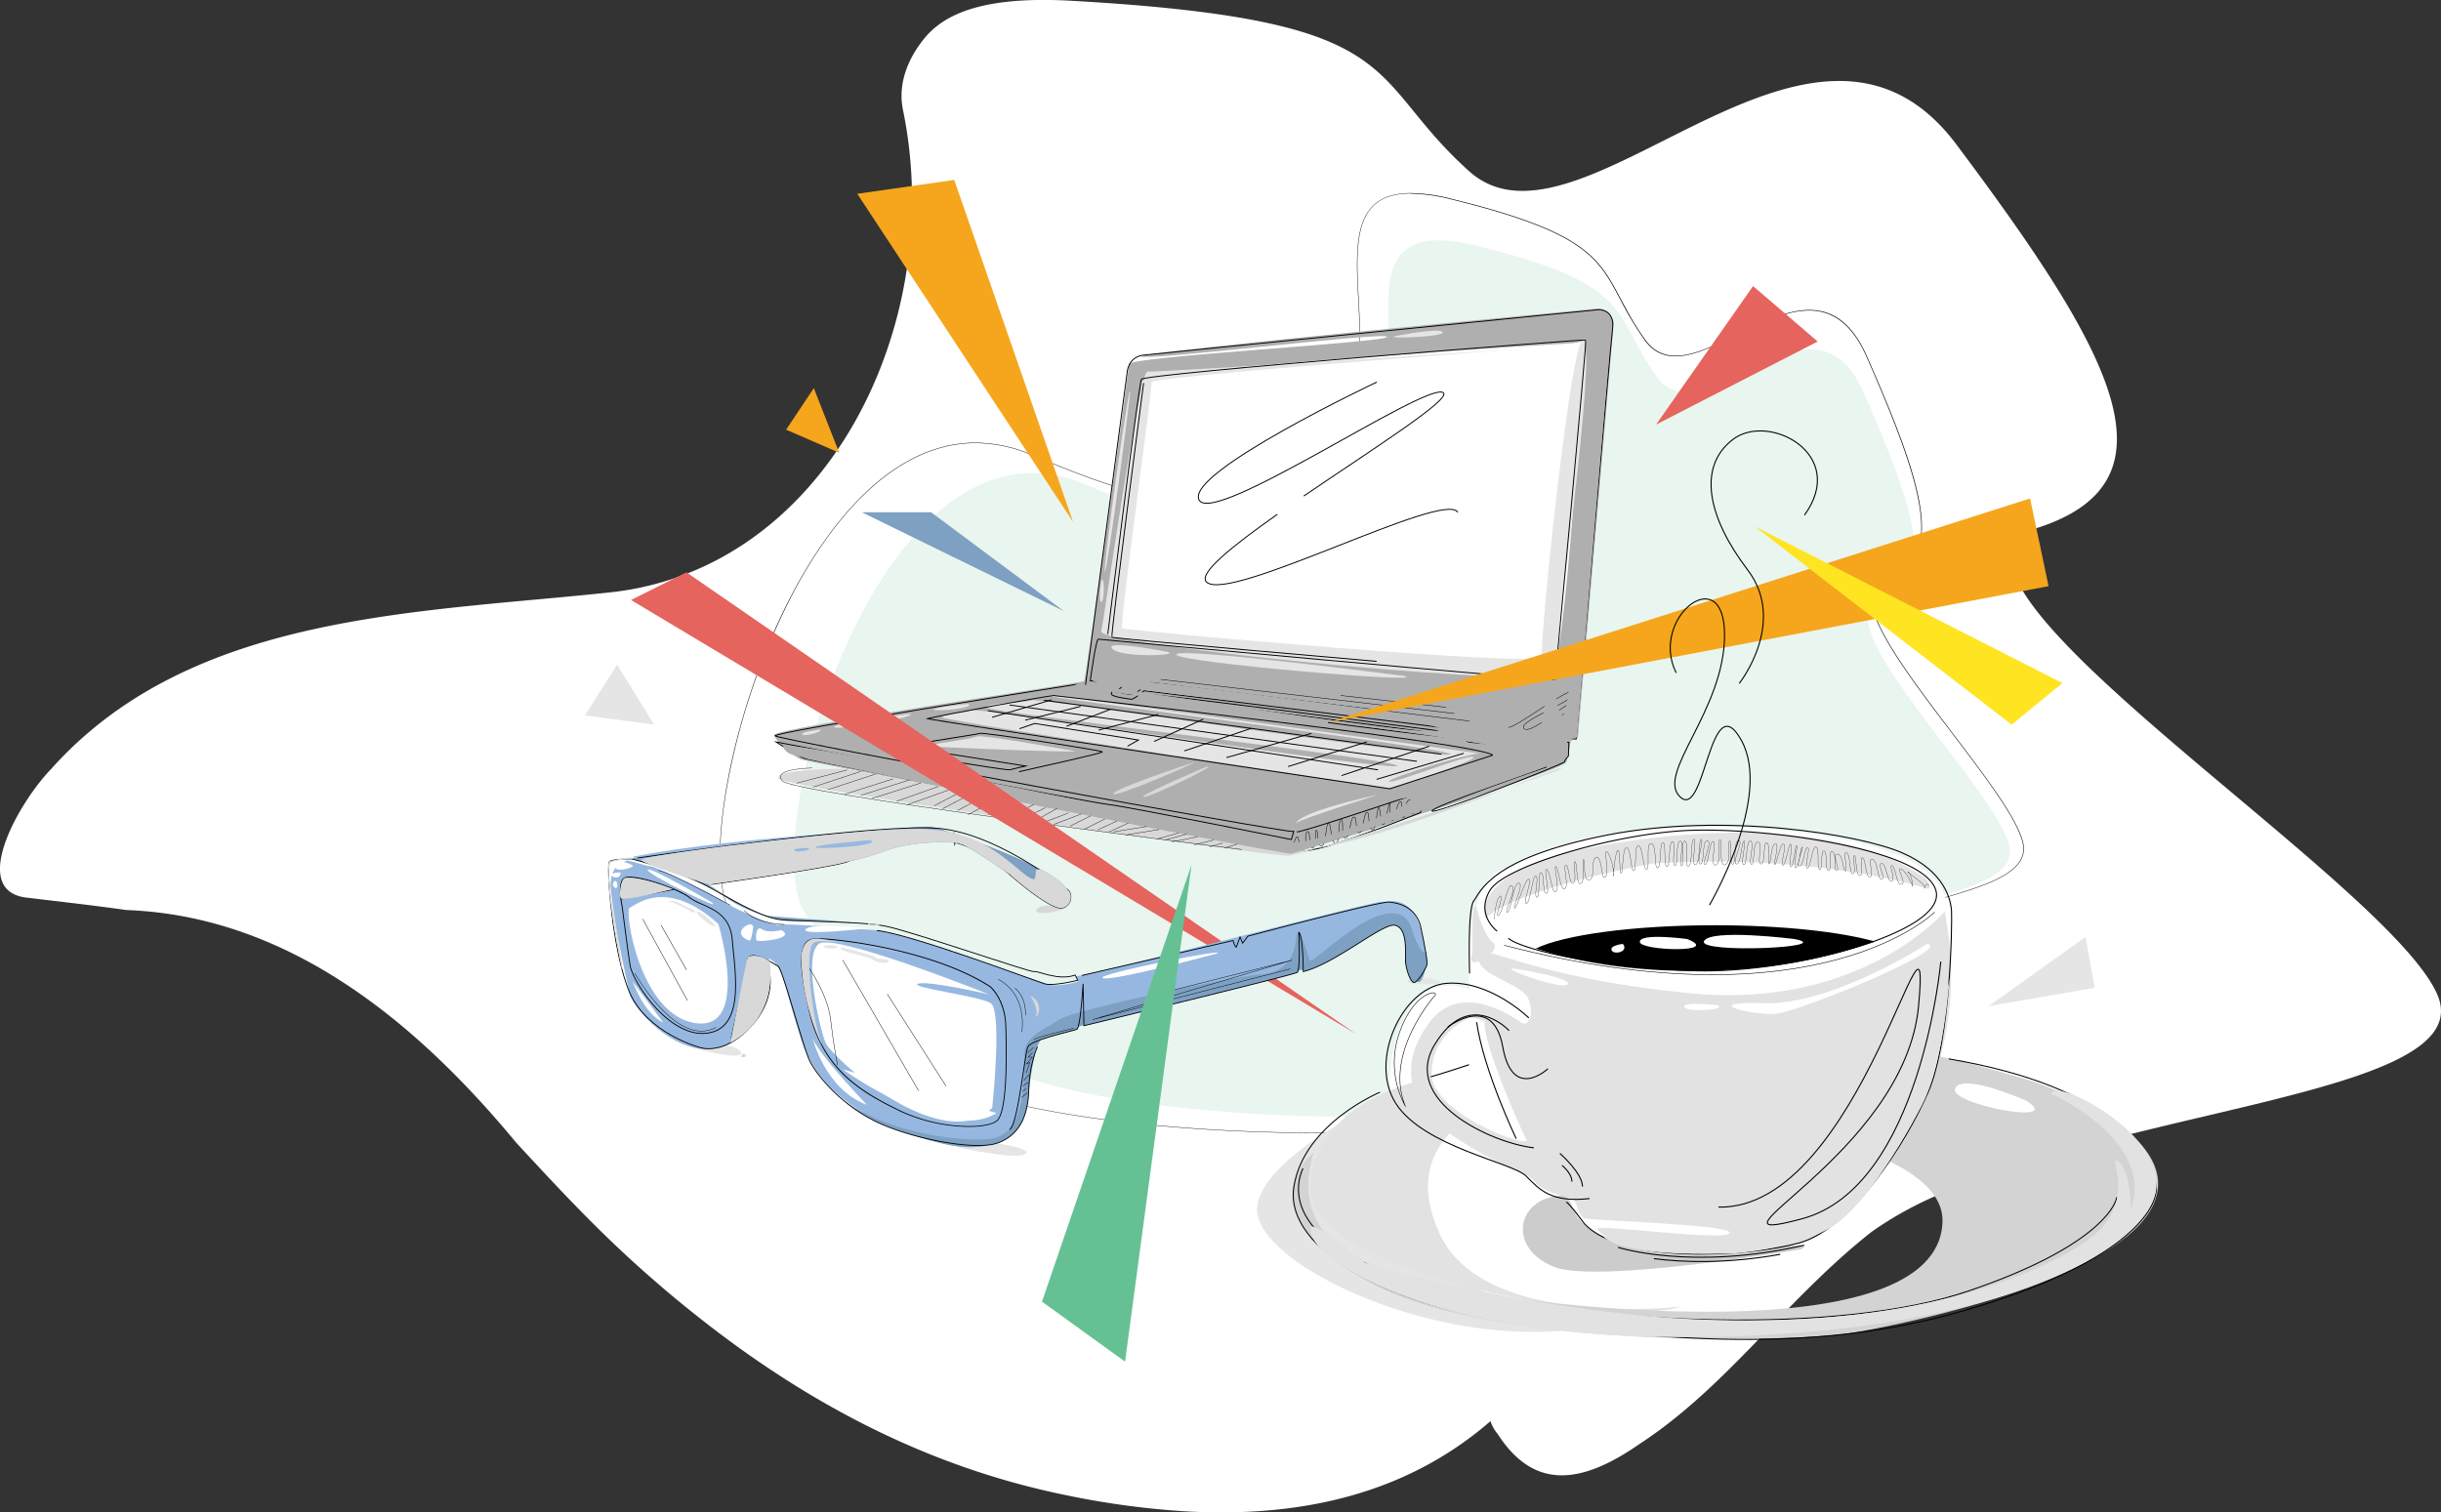 <svg xmlns="http://www.w3.org/2000/svg" viewBox="0 0 1088.64 674.68"><rect x="0" y="0" width="1088.64" height="674.68" fill="#333333" stroke="none"/><defs><style>.cls-1{isolation:isolate;}.cls-2{fill:#fff;}.cls-3,.cls-4{fill:#c1e3d1;}.cls-3{opacity:0.3;}.cls-4{opacity:0.34;}.cls-11,.cls-5{fill:#afafaf;}.cls-6{fill:#e5e5e5;}.cls-12,.cls-18,.cls-19,.cls-20,.cls-25,.cls-26,.cls-27,.cls-28,.cls-30,.cls-7,.cls-8{fill:none;}.cls-12,.cls-18,.cls-19,.cls-25,.cls-26,.cls-27,.cls-28,.cls-30,.cls-7,.cls-8{stroke:#000;}.cls-12,.cls-18,.cls-20,.cls-25,.cls-26,.cls-27,.cls-28,.cls-30,.cls-7,.cls-8{stroke-miterlimit:10;}.cls-7{stroke-width:0.42px;}.cls-8{stroke-width:0.21px;}.cls-10,.cls-9{fill:#d8d8d8;}.cls-11,.cls-29,.cls-9{mix-blend-mode:multiply;}.cls-12{stroke-width:0.17px;}.cls-13{fill:#f5a61c;}.cls-14{fill:#7da0c3;}.cls-15{fill:#e5645e;}.cls-16{fill:#ffe422;}.cls-17{fill:#96b8e0;}.cls-18,.cls-20{stroke-width:0.39px;}.cls-19{stroke-linecap:round;stroke-linejoin:round;stroke-width:0.19px;}.cls-20{stroke:#d8d8d8;}.cls-21{fill:#65c194;}.cls-22,.cls-29{fill:#e2e2e2;}.cls-23{fill:#d3d3d3;}.cls-24{fill:#ccc;}.cls-25{stroke-width:0.47px;}.cls-26{stroke-width:0.45px;}.cls-27{stroke-width:0.24px;}.cls-28{stroke-width:0.12px;}.cls-30{stroke-width:0.47px;}</style></defs><title>contact</title><g class="cls-1"><g id="Layer_1" data-name="Layer 1"><path class="cls-2" d="M1085.79,3879.4c-4.4-5.09-5.56-13.24-.9-17.89,3.49-3.5,10.48,0,7,3.49-40.17,40.76-92.28,52.11-146.14,48.91a374.75,374.75,0,0,1-54.06-7.51C836.89,3895,788.55,3871,744.72,3839a539.79,539.79,0,0,1-42.65-34.75c-9.68-8.69-18.84-17.68-27.72-26.83s-17.53-18.49-26.19-27.86C604,3696.15,546.9,3648.4,474.25,3645.71c-14.49-2.06-29.25-3.71-43.8-5.46-26.79-2.33-4.67-41.92,10.06-57.27,62.14-69.66,162.28-69.66,249.62-79,96.65-10.48,150.22-119.94,130.42-215.43-2.33-11.65,2.33-23.29,10.46-32.73,10.12-11.57,29.47-17.74,64.8-15.74,152.61,8.64,129.39,33,177.24,76,49.51,44.47,152.69-98.29,217.42-11.81,68.1,91,101.91,149.84,35.9,171-64.41,20.68,156.48,156.83,178.53,208.2,11.25,26.21-37.82,38.67-98.18,52.93-30.18,7.14-63.18,14.72-92.87,24.71-21.68,7.2-41.48,14.18-61.28,28.16-38.42,30.27-64,68.7-103.17,94.42C1123.64,3901.67,1102.23,3905,1085.79,3879.4Z" transform="translate(-417.88 -3239.73)"/><path class="cls-3" d="M1141.75,3718c-7.35-16.81,23-13.37-19,12.11s-286.19,20.17-305.87-25.39-53.09-27.7-72.71-56.56c-24.13-35.48,35.78-247,133.88-205.45,81.86,34.67,92.75,23.06,131.58-9.23s-21.49-123.77,55.36-105,64.74,32.31,86.48,62.8,74.29-48.75,99.06,7.7,36,91.05,7.85,100.07,55.71,89.72,61.73,116.77-79.8,23.66-110.64,58.84S1153.5,3744.84,1141.75,3718Z" transform="translate(-417.88 -3239.73)"/><path class="cls-2" d="M1006.47,3745.2c-82.85,0-177.51-12.69-189.54-40.55-11.23-26-26.86-31.35-42-36.53-11.48-3.93-22.33-7.65-30.75-20-6.26-9.19-7-31.12-2.07-58.65a304.93,304.93,0,0,1,29.21-85c22.88-43.22,51.81-67,81.48-67a64.37,64.37,0,0,1,25.16,5.37c34.92,14.79,56.89,21.1,73.47,21.1,21.78,0,34.45-10.56,55.43-28l2.77-2.3c16.43-13.67,15.12-38.23,14-59.89-.91-17.09-1.76-33.22,6.12-41.54,3.87-4.07,9.54-6.05,17.36-6.05a77,77,0,0,1,17.83,2.51c59.61,14.58,65.6,25.87,75.53,44.58a153.07,153.07,0,0,0,10.9,18.19c3.49,4.89,8,7.27,13.73,7.27,8.11,0,17.57-4.68,27.59-9.63,10.73-5.31,21.82-10.8,32-10.8,11.17,0,19.59,6.82,25.75,20.85,19.32,44,29.14,72.6,22.09,88.23-2.54,5.64-7.18,9.47-14.19,11.72a7.64,7.64,0,0,0-5.4,5c-3.59,11.39,16.32,37.6,35.58,63,15,19.72,29.13,38.35,31.49,48.93,3.06,13.73-17.25,19.45-43,26.7-24.63,6.94-52.55,14.82-67.67,32.07-3.79,4.33-7.51,8.66-11.1,12.86-18.37,21.43-34.23,39.94-45.45,39.94-4.62,0-8.22-3.1-11-9.46-.23-.53-.43-1.06-.6-1.56l0-.14-.1.1c-3.94,4-10.14,8.64-18.42,13.67C1107.22,3739.37,1062.7,3745.19,1006.47,3745.2Z" transform="translate(-417.88 -3239.73)"/><path d="M1047.11,3326.12a77.3,77.3,0,0,1,17.81,2.51c59.57,14.57,65.56,25.85,75.48,44.54a151.77,151.77,0,0,0,10.9,18.2c3.51,4.92,8,7.31,13.8,7.31,8.13,0,17.61-4.69,27.63-9.65,10.72-5.3,21.8-10.78,32-10.78,11.12,0,19.52,6.8,25.66,20.79,19.32,44,29.13,72.57,22.09,88.17-2.52,5.61-7.15,9.43-14.14,11.67a7.72,7.72,0,0,0-5.45,5c-3.61,11.43,16.32,37.66,35.59,63,15,19.72,29.12,38.34,31.48,48.9,1.39,6.24-2,11.24-10.8,15.72-8,4.07-19.69,7.38-32.09,10.88-24.65,7-52.58,14.82-67.72,32.09-3.79,4.33-7.5,8.67-11.1,12.86-18.35,21.42-34.2,39.91-45.38,39.91-4.58,0-8.15-3.08-10.92-9.41a13.87,13.87,0,0,1-.56-1.45c4.78-4.93,4.53-7.29,4.2-8.07a1.5,1.5,0,0,0-1.46-.92,3.43,3.43,0,0,0-2.6,1.56c-.75,1-1.8,3.34-.53,7.34-3.94,4-10.11,8.58-18.33,13.57-15.44,9.36-60,15.18-116.16,15.18-43.46,0-87.6-3.6-121.1-9.88-39.25-7.35-62.89-17.94-68.36-30.61-11.24-26-26.89-31.4-42-36.58-11.46-3.93-22.29-7.64-30.7-20-6.24-9.17-7-31.08-2-58.59a304.72,304.72,0,0,1,29.2-85c10.65-20.14,22.59-36.12,35.47-47.5,14.63-12.93,30.09-19.48,45.93-19.48a64.44,64.44,0,0,1,25.13,5.37c34.92,14.79,56.9,21.1,73.49,21.1,21.82,0,34.5-10.56,55.5-28.06l2.76-2.3c16.47-13.69,15.16-38.27,14-60-.91-17.06-1.77-33.18,6.1-41.47,3.84-4.06,9.5-6,17.29-6m0-.17c-48.77,0-2.24,78.17-37.51,107.5-22.35,18.59-35.44,30.32-58.15,30.32-16.73,0-38.69-6.38-73.43-21.09a64.16,64.16,0,0,0-25.19-5.38c-82.88,0-130.68,178.5-108.69,210.83,19.62,28.86,53,11,72.71,56.56,12,27.78,107.42,40.59,189.62,40.59,52.63,0,99.85-5.25,116.25-15.2,9.27-5.63,15-10.18,18.43-13.68-1.89-5.82,1-8.77,2.94-8.77s2.79,2.89-2.94,8.77a15.58,15.58,0,0,0,.6,1.57c2.91,6.66,6.64,9.52,11.08,9.52,13.46,0,33.42-26.37,56.61-52.84,30.84-35.18,116.67-31.78,110.64-58.84s-89.87-107.74-61.73-116.77,16.93-43.61-7.85-100.07c-6.88-15.69-15.9-20.9-25.82-20.89-19.63,0-42.75,20.43-59.58,20.43-5.27,0-9.92-2-13.66-7.24-21.74-30.49-9.62-44-86.48-62.8a76.54,76.54,0,0,0-17.85-2.52Z" transform="translate(-417.88 -3239.73)"/><path class="cls-4" d="M1147.7,3712.44c-6.86-15.67,21.43-12.46-17.75,11.29s-266.83,18.81-285.18-23.67-49.5-25.83-67.8-52.73c-22.49-33.08,33.37-230.3,124.84-191.56,76.32,32.33,86.48,21.5,122.68-8.61s-20-115.4,51.62-97.88,60.35,30.13,80.63,58.55,69.26-45.45,92.36,7.19,33.56,84.88,7.32,93.3S1308.35,3592,1314,3617.2s-74.42,22.05-103.16,54.86S1158.66,3737.49,1147.7,3712.44Z" transform="translate(-417.88 -3239.73)"/><path class="cls-5" d="M1129.68,3377.48s-204,19.08-202.71,21.27,108.86-11.26,109.49-8.76-115.12,8.76-115.12,12.2-19.09,140.46-20,141.4-139.21,21-138.27,24.08,8.76,9.7,12.51,10.95,215.54,41.61,219.29,41.3,120.75-36.29,121.69-40.36,1.88-9.38,1.88-9.38l3.12-1.25,16-185.2S1136.25,3376.85,1129.68,3377.48Z" transform="translate(-417.88 -3239.73)"/><path class="cls-6" d="M1078.84,3576s-192.85-27-192.62-25.81,179.72,23.47,178.55,26.05S879.89,3550.94,878,3552.11s-21.35,1.17-20.18,3.29,184.88,23.22,183.24,26-188.63-26.51-190.51-24.87-13.61,1.41-12.2,3.28,197.31,31.21,198.72,31.44,40.82-12.67,38-13.84-36.13,12.2-37.77,11S1076.73,3574.4,1078.84,3576Z" transform="translate(-417.88 -3239.73)"/><path class="cls-2" d="M1119.67,3392.8s-192.39,11.27-192.39,17.37S908.94,3523,913.2,3523.72c13.14,2.35,184.88,19.24,195.67,18.3,7.61-.66,15.49-150.15,15.49-150.15Z" transform="translate(-417.88 -3239.73)"/><path class="cls-6" d="M1099,3395.15s-168,12.67-167.52,15S917,3519,918.36,3520s188.64,17.83,187.23,12.67,13.61-149.69,18.77-140.77-12.2,128.57-13.14,149.21c-28.62,4.23-203.65-14.07-202.24-19.7s16.89-116.38,20.65-115.91S1099,3395.15,1099,3395.15Z" transform="translate(-417.88 -3239.73)"/><path class="cls-7" d="M898.33,3545s-136,21.33-134.76,23,228.12,43.52,231.29,42.67l-1.05,3.59s-72.24-14.57-81.54-15.63S764,3570.72,764,3570.72s9.51,6.34,12.89,7.39,208.69,40.77,208.69,40.77,8.24,3.59,27.88-2.75,38-13.94,38-13.94l.64-5.91s53.86-19.86,54.49-18.8.85,4.43.85,4.43-52.39,18.17-50.91,19.65,59.14-21.12,59.14-22,1.69-2.53,1.69-2.53l.22-6.13-31.48-1.9s-2.53,3.17-3.8,2.75-9.29-.64-10.14-1.27.42-4,1.06-4.44-145.11-18.16-145.11-18.16-4.65,4-5.71,3.8-9.29-1.06-8.87-2.54l.42-1.47-12-1.9,18.59-139.63s.21-7.18,7.39-8,203-20.28,203-20.28,7.18-.21,6.13,8.45-16.27,183.13-16.27,183.13l-35.48-3.8s-2.75,4.44-4,4.44-7,.42-7.18-.64,2.13-4.44,1.29-5.08-146.17-19-147-18.59-4.24,4-5.93,3.82-6.76-1.27-6.76-1.27,3.81-3.17,3.17-3.59-14.78-1.27-14.78-1.27,2.53-18.8,3.59-18.59,203.41,18.8,203.62,18,14.36-151,13.73-151.45-196.86,15-198.13,17.53-15,113.64-15,113.64" transform="translate(-417.88 -3239.73)"/><path d="M887.93,3550.23l6.14.71c161.6,18.48,186.56,24,189.07,25.61l-45.43,14.86c-5.2-.77-186.08-27.7-205.2-31.1,8.94-2,53-10.08,55.42-10.08h0m0-.42c-2.36,0-57,9.93-57.19,10.56s207,31.47,207,31.47l45.84-15c6.55-4.44-194.33-26.83-195.6-27Z" transform="translate(-417.88 -3239.73)"/><line class="cls-7" x1="652.82" y1="336.05" x2="613.95" y2="347.67"/><line class="cls-7" x1="637.4" y1="332.89" x2="598.32" y2="345.98"/><line class="cls-7" x1="609.52" y1="330.99" x2="574.45" y2="341.97"/><path class="cls-7" d="M1002.68,3566.92c-1.27.42-37.81,10.77-37.81,10.77" transform="translate(-417.88 -3239.73)"/><line class="cls-7" x1="558.19" y1="324.86" x2="528.19" y2="335"/><line class="cls-7" x1="536.64" y1="320.85" x2="514.68" y2="330.77"/><line class="cls-7" x1="516.58" y1="318.73" x2="489.96" y2="325.7"/><line class="cls-7" x1="495.24" y1="316.41" x2="475.6" y2="324.01"/><line class="cls-7" x1="481.94" y1="315.14" x2="457.22" y2="321.27"/><line class="cls-7" x1="469.05" y1="312.19" x2="442.44" y2="320"/><polyline class="cls-7" points="454.69 325.07 461.45 322.75 507.7 330.14 502.85 332.89"/><line class="cls-7" x1="614.59" y1="343.45" x2="440.54" y2="317.04"/><line class="cls-7" x1="631.91" y1="339.65" x2="450.25" y2="314.51"/><line class="cls-7" x1="642.89" y1="336.48" x2="465.67" y2="312.4"/><path class="cls-7" d="M872.35,3584c1.48-.43,37.6-8.24,37.18-8.87s-53.44-8.88-54.71-8.24-38.65,5.7-37.81,7.18,50.06,9.5,51.33,9.08,7-1.69,7-1.69l-49.43-7.81" transform="translate(-417.88 -3239.73)"/><path class="cls-7" d="M1113,3572.4s-113.85,39.08-116.8,38.44" transform="translate(-417.88 -3239.73)"/><path class="cls-8" d="M1050,3595.42s-.85,7.61-2.33,7.4,2.12-6.55-.84-6.34-1.69,7.6-3,8,0-8.45-1.69-7-1.9,8.66-3.59,8.45,0-9.08-1-7.6-1.48,9.29-2.75,9.29-1.27-8.45-2.11-7.6-1.06,11.41-3,9.72-.84-8.45-2.32-7.61-1.48,9.51-3.38,9.08-.64-7.18-2.33-7-1.69,9.51-3.8,9.3-.42-8.66-1.9-8.24-.45,11.85-2.55,10.78-1.88-9.72-3.15-9.09-.85,10.56-3.17,10.14-1.06-7-2.11-7,.42,7.6-1.69,7.81-.64-7.81-2.33-7.18.22,8.24-1.9,8-1.69-6.13-2.74-5.7-1.69,4.85-1.69,4.85L779.43,3578.1" transform="translate(-417.88 -3239.73)"/><path class="cls-8" d="M1119.71,3567.75l-5.28.21s5.71-2.53,4.65-4.43-7.18,5.7-8.87,4,11.4-6.34,10.14-9.5-12.25,10.77-15.42,8,16.26-8.66,15.42-12.46-19.65,14.57-22.82,11.19,23.66-12.46,22.61-16.26-27.68,17.32-29.79,15.63" transform="translate(-417.88 -3239.73)"/><path class="cls-7" d="M1069.65,3567.12s-140.46-18.8-140.67-17.53,141.09,17.95,140.88,19.22-59.77-6.76-59.77-6.76" transform="translate(-417.88 -3239.73)"/><path class="cls-7" d="M927.92,3410.6S913.13,3523.39,913.77,3524s118.07,10.77,118.07,10.77" transform="translate(-417.88 -3239.73)"/><line class="cls-8" x1="655.37" y1="321.68" x2="513.21" y2="304.36"/><line class="cls-8" x1="517.65" y1="303.09" x2="648.61" y2="318.3"/><line class="cls-8" x1="645.02" y1="315.55" x2="597.91" y2="310.27"/><path class="cls-9" d="M794,3582.69s-31.29,0-28.78,4.38,219.91,34.72,227.11,34.41,122.62-37.54,122-39.1-101.46,43-128.78,36.5S794,3582.69,794,3582.69Z" transform="translate(-417.88 -3239.73)"/><path class="cls-7" d="M987.58,3469.16c-20.08,14.12-35.4,26.44-31.68,30.16,9.86,9.86,106.52-41.29,112.15-31" transform="translate(-417.88 -3239.73)"/><path class="cls-7" d="M1031.92,3410.17s-85.4,40.35-79.3,52.55,100.88-52.55,108.86-47.86c4.39,2.58-31,24.94-62.14,46.16" transform="translate(-417.88 -3239.73)"/><path class="cls-6" d="M1044.35,3541.32s-101.12-13.14-101.82-9.62S1056.32,3544.84,1044.35,3541.32Z" transform="translate(-417.88 -3239.73)"/><path class="cls-6" d="M938.54,3530.53s-28.62-5.64-24.63-1.41S944.88,3532.17,938.54,3530.53Z" transform="translate(-417.88 -3239.73)"/><path class="cls-6" d="M823.81,3558.21s-34,4.22-34,5.87S827.33,3559.85,823.81,3558.21Z" transform="translate(-417.88 -3239.73)"/><path class="cls-6" d="M783.69,3565.25s-8.68.94-8,2.11S785.34,3566,783.69,3565.25Z" transform="translate(-417.88 -3239.73)"/><path class="cls-6" d="M897.48,3574.87s-42.46-7.74-44.11-6.57-23.69,3.75-22.28,4.22S897.25,3575.57,897.48,3574.87Z" transform="translate(-417.88 -3239.73)"/><path class="cls-6" d="M1032.86,3594.11s-36.37,11.49-36.6,12.67S991.8,3603.26,1032.86,3594.11Z" transform="translate(-417.88 -3239.73)"/><path class="cls-6" d="M1104.18,3579.8s-45.51,18.53-46.92,17.59S1095.74,3581,1104.18,3579.8Z" transform="translate(-417.88 -3239.73)"/><path class="cls-6" d="M1039.66,3389.75s20.18-4,21.59-1.87S1036.14,3390.93,1039.66,3389.75Z" transform="translate(-417.88 -3239.73)"/><path class="cls-6" d="M921.88,3414.16c.42.83-10.09,80.23-11.26,80.7S921,3412.28,921.88,3414.16Z" transform="translate(-417.88 -3239.73)"/><path class="cls-6" d="M909.21,3498.38s-1.64,9.39-.23,9.86S910.62,3497.21,909.21,3498.38Z" transform="translate(-417.88 -3239.73)"/><path class="cls-6" d="M849.62,3553.75s-16,1.65-15.25,2.58S853.37,3555.63,849.62,3553.75Z" transform="translate(-417.88 -3239.73)"/><path class="cls-10" d="M950.09,3579.89s-36.11,11.89-35.68,14S955.91,3578,950.09,3579.89Z" transform="translate(-417.88 -3239.73)"/><path class="cls-10" d="M956,3581.76s-29.78,12.59-28.24,13.52S962.36,3580.36,956,3581.76Z" transform="translate(-417.88 -3239.73)"/><path class="cls-11" d="M1135.62,3397.18s-17.2,162.36-20.65,161.73-2.81-17.2-6.25-10.94-1.57,17.83-6.57,17.83S901,3537.64,904.76,3543s157.35,16.89,155.16,22.21-159.86-22.52-162.67-20,196.77,25.34,195.51,30-97.6,32.85-97,34.41,50.68-17.2,51.3-13.45-42.86,20-52.55,19.4-229-47.55-227.43-42.86,8.14,4.07,10,5.32,213.35,43.17,216.79,42.54,121.38-40.35,122.32-42.54,0-8.14,1.25-8.45,3.75-.31,3.75-1.25S1135.62,3397.18,1135.62,3397.18Z" transform="translate(-417.88 -3239.73)"/><line class="cls-12" x1="545.29" y1="376.07" x2="539.54" y2="377.78"/><line class="cls-12" x1="551.92" y1="376.53" x2="546.17" y2="378.24"/><line class="cls-12" x1="541.34" y1="374.7" x2="532.68" y2="376.93"/><line class="cls-12" x1="534.13" y1="373.32" x2="522.72" y2="375.55"/><line class="cls-12" x1="525.64" y1="371.61" x2="516.03" y2="374.27"/><line class="cls-12" x1="529.3" y1="372.07" x2="519.69" y2="374.72"/><line class="cls-12" x1="516.89" y1="370.06" x2="502.05" y2="372.47"/><line class="cls-12" x1="511.4" y1="368.69" x2="496.56" y2="371.09"/><line class="cls-12" x1="503.25" y1="367.15" x2="494.5" y2="371.18"/><line class="cls-12" x1="498.21" y1="366.23" x2="489.46" y2="370.26"/><line class="cls-12" x1="492.78" y1="365.34" x2="483.69" y2="369.89"/><line class="cls-12" x1="486.37" y1="363.97" x2="477.28" y2="368.52"/><path class="cls-12" d="M900.19,3602.76c-.26.26-12.53,4.81-12.53,4.81" transform="translate(-417.88 -3239.73)"/><path class="cls-12" d="M894.47,3602.31c-.26.25-12.53,4.8-12.53,4.8" transform="translate(-417.88 -3239.73)"/><line class="cls-12" x1="471.42" y1="360.63" x2="460.86" y2="366.55"/><line class="cls-12" x1="461.12" y1="358.91" x2="449.11" y2="364.57"/><line class="cls-12" x1="466.38" y1="360.28" x2="454.37" y2="365.95"/><line class="cls-12" x1="450.14" y1="356.68" x2="440.62" y2="363.54"/><line class="cls-12" x1="454.26" y1="357.82" x2="444.74" y2="364.69"/><line class="cls-12" x1="439.93" y1="354.62" x2="427.06" y2="361.57"/><line class="cls-12" x1="444.74" y1="356.45" x2="431.87" y2="363.4"/><line class="cls-12" x1="429.38" y1="352.82" x2="416.51" y2="359.51"/><line class="cls-12" x1="433.04" y1="354.19" x2="420.17" y2="360.88"/><line class="cls-12" x1="418.48" y1="350.85" x2="399.86" y2="357.45"/><line class="cls-12" x1="423.06" y1="352.45" x2="404.44" y2="359.05"/><line class="cls-12" x1="405.61" y1="347.93" x2="383.99" y2="354.79"/><line class="cls-12" x1="398.29" y1="347.47" x2="376.67" y2="354.33"/><line class="cls-12" x1="410.65" y1="349.3" x2="389.03" y2="356.16"/><line class="cls-12" x1="390.6" y1="345.27" x2="369.15" y2="352.3"/><line class="cls-12" x1="383.96" y1="344.12" x2="362.52" y2="351.16"/><line class="cls-12" x1="377.82" y1="343.47" x2="355.25" y2="349.39"/><path class="cls-12" d="M780,3582.34s-18.07.23-13.27,5.72,183.95,28.14,205,30.66" transform="translate(-417.88 -3239.73)"/><polygon class="cls-6" points="930.1 417.99 886.85 448.88 934.21 440.64 930.1 417.99"/><polygon class="cls-6" points="260.83 319.15 291.72 323.27 275.24 296.5 260.83 319.15"/><polyline class="cls-13" points="350.6 191.68 374.27 201.98 362.95 173.15"/><polygon class="cls-14" points="474.42 272.6 384.38 228.54 415.27 228.54 474.42 272.6"/><polygon class="cls-13" points="425.57 80.27 478.54 232.79 382.33 86.45 425.57 80.27"/><polygon class="cls-15" points="738.58 189.41 781.83 127.63 810.66 152.35 738.58 189.41"/><polygon class="cls-13" points="905.38 222.36 592.21 322.31 913.62 261.49 905.38 222.36"/><polygon class="cls-16" points="919.8 304.73 782.6 234.85 897.15 323.27 919.8 304.73"/><polygon class="cls-15" points="604.73 461.24 281.42 267.67 306.13 255.31 604.73 461.24"/><path class="cls-9" d="M893.31,3643.74s-12.46-1.17-13.24,2S895.26,3645.69,893.31,3643.74Z" transform="translate(-417.88 -3239.73)"/><path class="cls-6" d="M1045.68,3677s-.52.83,1,1.32,14.34,1,13.31-.49-7.17-2.15-11.26-1.49" transform="translate(-417.88 -3239.73)"/><path class="cls-6" d="M727,3707.25s17.14,4.67,20.65,3.11-5.07-5.06-8.57-4.67S727.34,3705.3,727,3707.25Z" transform="translate(-417.88 -3239.73)"/><path class="cls-6" d="M845.78,3751.66s25.72,5.85,29.61,2.73-27.66-7-28-6.62S840.33,3748.16,845.78,3751.66Z" transform="translate(-417.88 -3239.73)"/><path class="cls-6" d="M825.27,3656.31l.11,0c3,1,6.86,2.33,11.14,3.76-9.89-3-20.61-6.25-24.44-7.21-.54-.13-1.18-.26-1.89-.38,1,.14,2,.28,2.87.43a43.73,43.73,0,0,1,6.81,1.51Z" transform="translate(-417.88 -3239.73)"/><path class="cls-14" d="M699.67,3622.7a1.82,1.82,0,0,0-.37-.09c5.16-.71,12.27-1.61,20.54-2.59l.19,0c.82-.11,1.65-.2,2.48-.3,27.89-3.3,67.39-7.56,90.9-9.77,3.56-.34,6.75-.63,9.48-.86h.05a96.22,96.22,0,0,1,10.18-.59,27,27,0,0,1,2.69.67h0c1.42.41,3.25,1,5.4,1.69l2,.67h0c3.75,1.27,8.23,2.87,12.94,4.68,7.21,2.75,15,6,21.58,9.19h0c1.55.76,3,1.52,4.43,2.26,4.57,2.45,8.2,4.83,10.14,6.94a20.08,20.08,0,0,1,1.62,2h0c5.39,7.73-6.48,7.6-8.64,5.8-1.11-.92-8.73-6.63-17.13-12.51-7.79-5.46-16.24-11.07-20.76-13.17h0a11.17,11.17,0,0,0-2.23-.81l-.39-.07-.91-.13-.32,0c-7.16-.8-22.12.14-31.11,3.74a109.93,109.93,0,0,1-17.22,4.84h0a128.69,128.69,0,0,1-13.16,2.16c-4,.33-36.7,5.74-45.68,7.59h0c-.88.18-1.54.32-1.91.43s-.41.14-.33.16c1.16.39,18.31,12.47,26.49,13.64,5.83.83,28.31,1.87,44.4,3.66-11.39-1.08-30.1-1.32-35-1.32-6.23,0-22.6-5.46-29.22-11.3S702,3623.48,699.67,3622.7Z" transform="translate(-417.88 -3239.73)"/><path class="cls-17" d="M1054,3668.87s-.18,1.37-.53,3c-.66,3.12-1.93,7.26-3.82,5.49a2.78,2.78,0,0,1-.32-.35c-3.12-3.89-1.56-22.6-7.8-24.93s-38.57,20.26-40.91,19.87a7.24,7.24,0,0,0-1.56.23c-.61.12-1.38.28-2.31.49C982,3676,929.13,3689.57,901.29,3697l-2.51.67c-5.3,1.42-9.51,2.57-12.08,3.31l-.23.06c-1,.29-1.69.5-2.12.64a4.94,4.94,0,0,0-2.35,1.9,19.22,19.22,0,0,0-2.57,6.24s0,0,0,0a147.43,147.43,0,0,0-2.66,15.9c-.94,6.77-1.9,12.84-3.9,14.84-3,3-6.6,7.85-14.22,9.93h0c-5.14,1.4-12.12,1.54-22-1-4.18-1.06-8.46-2.31-12.74-3.79h0a111.08,111.08,0,0,1-22.54-10.52l0,0c-9.5-5.94-17.69-13.64-22.88-23.65a50.77,50.77,0,0,1-3.31-8c-6.54-20.51-7.64-28.77-10.73-33.1a9.72,9.72,0,0,0-2.77-2.61c-.29-.18-.6-.36-.92-.53,0,0,.05.38.1,1.07.07.89.14,2.28.12,4h0a49.71,49.71,0,0,1-.48,6.28c0,.18,0,.36-.08.54h0c-.12.81-.26,1.64-.44,2.49a.09.09,0,0,1,0,.05c-1.47,7.07-4.92,15.26-12.73,21-.25.18-.49.36-.73.52l-.74.49c-.69.45-1.4.89-2.15,1.3-20.65,11.3-44-15.58-45.2-22.59q-.1-.66-.33-1.77h0c-.94-4.76-3.29-15.39-5.32-26.17-.86-5.77-1.74-11.91-2.34-16.68-1.56-12.46,5.85-13.24,6.63-14s7.79,2,10.91,2.34,32.33,14.8,33.11,16,21.82,10.91,24.16,10.13,31.56,1.56,42.08,2.34,43.64,12.08,44,12.47,29.22,10.13,33.89,11.68,13.64-1.16,13.64-1.16l-1.15-2.3h.09c27-5.56,133.29-33.7,136.45-33.34,2.2.24,8.38-2.12,13.36,4.15,1.9,2.4,3.63,6.06,4.89,11.6a0,0,0,0,0,0,0c.16.75.33,1.53.48,2.36l0,.15c.25,1.37.48,2.84.67,4.42C1053.77,3666,1053.91,3667.4,1054,3668.87Z" transform="translate(-417.88 -3239.73)"/><path class="cls-14" d="M1054.23,3670.23a9.13,9.13,0,0,1-.73,1.68c-.66,3.12-1.93,7.26-3.82,5.49-.51.46-1,.71-1.3.63-1.56-.39-3.7-6.43-3.7-10.33s.78-14-4.67-15.19-26.5,17.14-40.91,20.65c0,0,0-.35,0-.94-.61.12-1.38.28-2.31.49a1.58,1.58,0,0,1-.41.83c-1.56,1.17-95.07,23.77-95.07,23.77V3697l-2.51.67c-.19.68-.39,1.11-.6,1.22-1,.53-10,2.5-16.18,4.69a19.22,19.22,0,0,0-2.57,6.24s0,0,0,0a147.43,147.43,0,0,0-2.66,15.9v0c-.39,12.08-4.29,20.26-13.64,23.77a18.7,18.7,0,0,1-4.48,1h0c-5.14,1.4-12.12,1.54-22-1-4.18-1.06-8.46-2.31-12.74-3.79h0a109.46,109.46,0,0,1-13.33-4.77,70.22,70.22,0,0,1-16.27-10.17,70.59,70.59,0,0,0,7,4.39l0,0c20.59,11.33,47.42,13.92,58.5,12.57a13.17,13.17,0,0,0,9.88-6.7c2.85-4.68,4.07-11.09,4.58-17,.07-.74.12-1.47.16-2.19.14-2.24.19-4.37.2-6.27,0-2.07,0-3.86,0-5.21,0-8.57,9.35-11.3,15.2-15.58,1.15-.85,4.8-2.1,10-3.58l1.33-.37c9.69-2.67,24.09-6,38.11-9h.06c9-1.89,17.82-3.64,25.14-5,7-1.26,12.64-2.13,15.72-2.38,6.39-.52,10.1-2.95,12.32-6l.06-.08c2.73-3.78,3.17-8.46,3.59-11.47.18-1.24.54-1.44,1-1a4.16,4.16,0,0,1,.62.9c1.56,2.82,3.7,10,4.23,11.36.78,1.95,18.7-16.75,32-20.26s12.85,6.63,16,12.86c1.86,3.72,3,4.11,3.66,3.82l.14-.07C1054.23,3667.51,1054.42,3669.45,1054.23,3670.23Z" transform="translate(-417.88 -3239.73)"/><path class="cls-2" d="M858.83,3683.29s-68.18-27.28-75.58-22.6,0,37,2.72,44,52.6,51.43,74.42,29.23c0,0,4.68-43.64-.78-46.76s-36.62-7-32.34-8.57S858.83,3683.29,858.83,3683.29Z" transform="translate(-417.88 -3239.73)"/><path class="cls-2" d="M738.25,3651.92s14.41,47.92-10.33,44.22-31.75-50.45-29.22-51.43S714.87,3630.88,738.25,3651.92Z" transform="translate(-417.88 -3239.73)"/><path class="cls-17" d="M700.06,3621.92l6.63,3.12,120.78-15.59S750.32,3612.18,700.06,3621.92Z" transform="translate(-417.88 -3239.73)"/><path class="cls-18" d="M868.18,3743.68a6.35,6.35,0,0,0,1.51-2.61c2-5.37,3.66-17.16,4.94-25.5.68-4.48,1.26-8,1.74-8.91.38-.77,1.81-1.58,3.76-2.39.58-.23,1.21-.47,1.87-.71,6.13-2.19,15.13-4.16,16.18-4.69.21-.11.41-.54.6-1.22a46.13,46.13,0,0,0,1.06-6.45c.66-5.74,1.07-12.59,1.07-12.59l.26,12.22.12,6.15v.33s93.51-22.6,95.07-23.77a1.58,1.58,0,0,0,.41-.83c.89-3.27.48-14.44.39-16.69,0-.26,0-.4,0-.4a3.39,3.39,0,0,1,.64,1.3c1.08,3.55,1.27,12.4,1.3,15.3,0,.59,0,.94,0,.94,14.41-3.51,35.45-21.82,40.91-20.65s4.67,11.29,4.67,15.19,2.14,9.94,3.7,10.33c.34.08.79-.17,1.3-.63a22.93,22.93,0,0,0,3.82-5.49,9.13,9.13,0,0,0,.73-1.68c.19-.78,0-2.72-.49-5.6-.22-1.27-.49-2.73-.81-4.35l0-.15c-.15-.76-.32-1.54-.48-2.36a0,0,0,0,1,0,0c-.28-1.34-.58-2.76-.91-4.26a13.73,13.73,0,0,0-4-7.34c-3.06-2.85-7.1-3.71-10-4-4.67-.39-63.11,15.2-63.11,15.2l-2.34,3.11-1.17-2.72s-1.17,3.11-1.56,4.28-1.56-2.73-1.56-2.73l-67.4,15.59" transform="translate(-417.88 -3239.73)"/><path class="cls-18" d="M751.3,3667.7c1-3.08,5.78-1.25,9.45.68l.29.15c1.35.73,2.53,1.45,3.3,1.92l.6.37c1.83,1.1,9.92,31.7,13.44,40.7.21.54.41,1,.58,1.38,2,4.18,7.36,11.32,15.29,17.88A70.22,70.22,0,0,0,810.52,3741a109.46,109.46,0,0,0,13.33,4.77h0c12.51,3.64,26.32,5.68,34.74,4.76h0a18.7,18.7,0,0,0,4.48-1c9.35-3.51,13.25-11.69,13.64-23.77v0a56.78,56.78,0,0,1,2.66-15.9s0,0,0,0a26.83,26.83,0,0,1,1.22-3.14" transform="translate(-417.88 -3239.73)"/><path class="cls-18" d="M760.65,3671.6s3.9,11.69-6.23,24.15-19.87,12.08-22.6,11.69-25.33-7-33.12-24.93-10.52-57.28-9-58.45,9.74-1.17,9.74-1.17,21.43,5.07,35.84,13.25,23,12.47,29.23,13.64,36.62.78,48.31,3.11,64.29,20.65,66.23,20.27,10.91,4.28,18.32,1.55l1.16,2.34s-10.9,2.73-14.8,1.56-59.61-22.21-74.81-23.77" transform="translate(-417.88 -3239.73)"/><path d="M782.55,3658.72h0c9.66,0,51.71,5.12,76.81,21.36.07.05,6.5,5.48,6.88,17.24.78,24.25-.56,39.23-3.77,42.17-1.78,1.63-6.44,2.6-12.47,2.6a73.48,73.48,0,0,1-30.74-7c-17.81-8.7-34.31-18.65-40.31-44.54-3.86-16.66-4.39-26.13-1.67-29.78a5.52,5.52,0,0,1,4.43-2.08c.23,0,.51,0,.84,0m0-.39c-.34,0-.63,0-.86,0-6.23.39-9.35,5.45-3.12,32.34s23.77,36.62,40.52,44.8a74.4,74.4,0,0,0,30.91,7c6.09,0,10.84-1,12.73-2.7,4.68-4.29,4.29-30.39,3.9-42.47s-7-17.53-7-17.53c-25.5-16.5-68.33-21.45-77.06-21.45Z" transform="translate(-417.88 -3239.73)"/><path d="M698.6,3631.24h0c6.69,0,22.34,5.65,26.74,9.1a26.7,26.7,0,0,0,5.65,3c5.84,2.58,12.46,5.5,13.3,15.81.13,1.61.3,3.34.48,5.18,1.44,14.37,3.41,34.07-11.45,36.09a16,16,0,0,1-2.19.15c-9.27,0-17.52-7.82-21.62-12.48-5.82-6.63-9.87-14.22-10.43-17.73-1.15-7.32-3.48-25.91-3.51-26.13s-2.25-9.94.66-12.48a3.63,3.63,0,0,1,2.37-.52m0-.39a4.15,4.15,0,0,0-2.63.62c-3.11,2.72-.78,12.85-.78,12.85s2.34,18.7,3.51,26.11c1.12,7.08,16.13,30.54,32.43,30.54a17.23,17.23,0,0,0,2.25-.15c17.14-2.34,12.46-27.28,11.3-41.69S731,3644.32,725.58,3640c-4.6-3.62-20.33-9.19-27-9.19Z" transform="translate(-417.88 -3239.73)"/><line class="cls-18" x1="276.93" y1="401.08" x2="300.31" y2="396.8"/><path class="cls-18" d="M702.21,3622.5s6.9-1,17.63-2.48l.19,0c2.4-.34,5-.69,7.75-1.06l1.06-.14c5-.67,10.5-1.39,16.29-2.12l.39,0c25.84-3.28,57.4-6.85,77.37-7.56h.05a123.7,123.7,0,0,1,12.87.08h0l1.2.11c14.48,1.51,29.68,9.25,40.75,16.12h0c1.16.72,2.27,1.43,3.33,2.12,7.08,4.61,11.9,8.43,12.8,9l.06,0h0c2.27,1.61,2.22,6.59-2,8.13-3.68,1.34-15.16-7.41-23.75-14.84-1.39-1.21-2.72-2.38-3.91-3.47a50.35,50.35,0,0,0-16.85-9.7h0c-1.63-.56-2.62-.81-2.62-.81v-.07l.39-3-1.3,2.92-.26.59s0-.24-.06-.62c-.11-1.14-.33-3.47-.33-4.05a.78.78,0,0,0,0-.09s0,0,0,0a32.1,32.1,0,0,0-1.14,3.59c-12.08-3.5-40.91,6.63-46.36,9a3.14,3.14,0,0,1-.47.17h0c-6.85,2.28-50.27,8.53-58.84,9.75h0l-1.47.2" transform="translate(-417.88 -3239.73)"/><path class="cls-19" d="M767.66,3652.12s-11.95.13-17.85-6.17" transform="translate(-417.88 -3239.73)"/><path class="cls-19" d="M743.51,3643.54s-26-14.28-31.89-15.52" transform="translate(-417.88 -3239.73)"/><line class="cls-19" x1="332.25" y1="434.98" x2="326.02" y2="463.03"/><path class="cls-19" d="M757.53,3670.43l-4.67,2.73s5.84-1.56,5.45.77-7.4.78-7.4,2.34,9.74-1.17,9.74-.39-9.35,1.95-9.74,3.12,10.52-1.17,9.74,0-10.52.78-10.52,2.34,9.74-.78,9.74.39-10.91.78-10.52,2.33,10.52-1.55,9.74.39-9.74,1.17-10.13,2.34,9.35,0,9,1.17-9.74.39-9.74,1.56,7.79.39,7.79,1.17-7.4,10.52-9,10.52,7.41-9,6.24-9.35-7,9-7.41,8.18,1.17-8.57,1.95-8.57a13.79,13.79,0,0,1,2.34.39" transform="translate(-417.88 -3239.73)"/><line class="cls-19" x1="460.83" y1="467.32" x2="458.49" y2="469.66"/><polyline class="cls-19" points="460.44 469.65 458.49 471.6 460.44 471.6 457.71 474.72 459.27 473.94 457.71 478.62"/><line class="cls-19" x1="458.88" y1="479.4" x2="456.54" y2="482.12"/><line class="cls-19" x1="458.49" y1="482.9" x2="456.15" y2="484.46"/><line class="cls-19" x1="457.71" y1="485.63" x2="456.15" y2="486.8"/><line class="cls-19" x1="458.1" y1="487.58" x2="455.76" y2="489.53"/><path class="cls-19" d="M776.23,3668.09s10.52,13.25,12.08,26.49,3.12,20.26,3.12,20.26" transform="translate(-417.88 -3239.73)"/><line class="cls-19" x1="375.89" y1="428.36" x2="409.79" y2="486.8"/><line class="cls-19" x1="395.76" y1="443.55" x2="421.87" y2="484.46"/><line class="cls-19" x1="286.67" y1="410.04" x2="306.54" y2="446.28"/><line class="cls-19" x1="294.85" y1="412.77" x2="306.15" y2="432.64"/><path class="cls-19" d="M705.32,3623.28s22.6,5.46,27.28,9.74" transform="translate(-417.88 -3239.73)"/><path class="cls-19" d="M711.56,3622.5s19.48,6.24,22.6,10.13" transform="translate(-417.88 -3239.73)"/><path class="cls-19" d="M716.23,3621.73s12.08,5.06,12.47,5.45" transform="translate(-417.88 -3239.73)"/><line class="cls-19" x1="303.03" y1="381.21" x2="308.88" y2="384.33"/><path class="cls-19" d="M697.14,3632.25s14.81,2.33,17.14,3.89" transform="translate(-417.88 -3239.73)"/><line class="cls-19" x1="293.29" y1="396.8" x2="280.82" y2="394.46"/><line class="cls-19" x1="279.66" y1="395.63" x2="289.01" y2="397.58"/><line class="cls-19" x1="285.11" y1="398.35" x2="280.82" y2="397.19"/><line class="cls-19" x1="281.6" y1="399.13" x2="279.27" y2="398.35"/><path class="cls-19" d="M701,3673.93s18.7,33.51,36.23,24.16" transform="translate(-417.88 -3239.73)"/><path class="cls-2" d="M862.34,3736.27c-22.21,14-68.57-19.48-68.57-19.48Z" transform="translate(-417.88 -3239.73)"/><polyline class="cls-19" points="575.38 432.25 487.32 454.85 576.16 428.36 518.88 442.77"/><path class="cls-19" d="M733,3620.17c1.94.39,71.69-7.8,71.69-7.8" transform="translate(-417.88 -3239.73)"/><line class="cls-19" x1="318.23" y1="383.16" x2="344.33" y2="380.43"/><path class="cls-19" d="M863.12,3676.66c.78.39,12.47,5.85,10.52,23.38" transform="translate(-417.88 -3239.73)"/><path class="cls-19" d="M870.52,3680.56s5.07,3.5,4.68,12.08" transform="translate(-417.88 -3239.73)"/><path class="cls-19" d="M896.63,3698.48s-16.76,3.9-17.54,5.07" transform="translate(-417.88 -3239.73)"/><path class="cls-2" d="M804.87,3653.87s-24.93-2.73-27.66.39S804.87,3653.87,804.87,3653.87Z" transform="translate(-417.88 -3239.73)"/><path class="cls-2" d="M700.06,3625.82s-7-3.9-7.79,0S701.23,3626.6,700.06,3625.82Z" transform="translate(-417.88 -3239.73)"/><path class="cls-2" d="M694.61,3628.93s-4.16,0-4,1.17c0,.29.33.56.74.75C692.56,3631.42,694.9,3631.27,694.61,3628.93Z" transform="translate(-417.88 -3239.73)"/><path class="cls-2" d="M691.49,3635.17c.87,1.29,2.34.78,1.56-1.56S690.71,3634,691.49,3635.17Z" transform="translate(-417.88 -3239.73)"/><path class="cls-2" d="M766.3,3654.65s-5.85,1.56-8.57-.39-3.12,4.28-2.34,5.06S773.31,3658.54,766.3,3654.65Z" transform="translate(-417.88 -3239.73)"/><path class="cls-2" d="M753.83,3653.09s-.78,6.23-1.56,6.23-4.28-1.55-3.89-3.89S753.05,3650.75,753.83,3653.09Z" transform="translate(-417.88 -3239.73)"/><path class="cls-2" d="M700.06,3677.64s5.07,14.41,13.64,18.31Z" transform="translate(-417.88 -3239.73)"/><path class="cls-2" d="M780.33,3703s5.45,22.6,24.15,29.61C804.48,3732.57,783.44,3710.75,780.33,3703Z" transform="translate(-417.88 -3239.73)"/><path class="cls-2" d="M735.13,3642.18s-28-16.36-28.44-14.42S742.14,3647.25,735.13,3642.18Z" transform="translate(-417.88 -3239.73)"/><path class="cls-9" d="M892,3644.71c-3.68,1.34-15.16-7.41-23.75-14.84-7.79-5.46-16.24-11.07-20.76-13.17h0c-1.63-.56-2.62-.81-2.62-.81v-.07l-.91-.13-.26.59s0-.24-.06-.62c-7.16-.8-22.12.14-31.11,3.74a109.93,109.93,0,0,1-17.22,4.84h0c-6.85,2.28-50.27,8.53-58.84,9.75h0c-.88.18-1.54.32-1.91.43l-.14,0s-2.81-.85-6.71-2.08c-7.08-2.23-17.78-5.73-22-7.78h0a6,6,0,0,1-1.68-1.05c-.54-.65,6.94-2.07,18.55-3.78l5.27-.76,1.06-.14c5-.69,10.49-1.41,16.29-2.12l.39,0c22.58-2.79,49.54-5.58,67.89-6.7,6.69-.41,12.24-.59,16-.48a66.2,66.2,0,0,1,11.79,1.39,57.58,57.58,0,0,1,15,5.35c8.17,4.27,13.61,9.55,17.65,12.74,7.41,5.85,5.07,1.56,6.24-1.56l1,.13,1.1.14c4.57,2.45,8.2,4.83,10.14,6.94a20.08,20.08,0,0,1,1.62,2h0C896.24,3638.19,896.19,3643.17,892,3644.71Z" transform="translate(-417.88 -3239.73)"/><path class="cls-9" d="M718,3636.34s-21.43,5.45-23,4.28,0-8.18,1.17-9S705.13,3631.27,718,3636.34Z" transform="translate(-417.88 -3239.73)"/><path class="cls-20" d="M699.3,3622.61c-.89.12-1.73.23-2.49.35h0a52.16,52.16,0,0,0-6.26,1.1c-.66.26-1,1.34-1.19,3v0a42.81,42.81,0,0,0,.21,7.18s0,0,0,0c.54,5.66,1.75,13,3.11,20.24,1.33,8.89,2.61,16.89,2.72,17.56-.31-1.46-7.75-36.81-5.84-47.87C689.54,3624.26,696.6,3622.14,699.3,3622.61Z" transform="translate(-417.88 -3239.73)"/><path class="cls-20" d="M810.19,3652.51c-1.61-.22-3.32-.43-5.11-.63C807,3652.07,808.77,3652.28,810.19,3652.51Z" transform="translate(-417.88 -3239.73)"/><path class="cls-10" d="M749.48,3709.58s-1.47,1.28-1.05,1.64S752.34,3711.32,749.48,3709.58Z" transform="translate(-417.88 -3239.73)"/><path class="cls-17" d="M806,3614.52s-23,1.95-24.55,3.11S812.27,3617.24,806,3614.52Z" transform="translate(-417.88 -3239.73)"/><path class="cls-17" d="M778,3618s-6.63,0-5.85,1.17S781.1,3618.8,778,3618Z" transform="translate(-417.88 -3239.73)"/><path class="cls-9" d="M761.23,3668.67s4.29,24.55-17.53,36.24c0,0,7-37.4,7.79-38.18S756.56,3665.17,761.23,3668.67Z" transform="translate(-417.88 -3239.73)"/><path class="cls-9" d="M820.85,3664.78s-34.29-7-39.75-4.68,0,40.52,4.29,47.93a97.94,97.94,0,0,1-10.13-39.36s-1.17-11.68,8.57-10.13S820.85,3664.78,820.85,3664.78Z" transform="translate(-417.88 -3239.73)"/><path class="cls-6" d="M736.69,3652.31s-5.85-6.23-7.79-5.84S737.86,3655.43,736.69,3652.31Z" transform="translate(-417.88 -3239.73)"/><path class="cls-6" d="M727,3646.86s-7.41-4.29-10.13-4.68,1.56-1.17,4.67.78,7,2.73,6.24,3.51S727,3646.86,727,3646.86Z" transform="translate(-417.88 -3239.73)"/><path class="cls-6" d="M785.39,3661.66s4.68-.78,5.84.39S784.22,3663.22,785.39,3661.66Z" transform="translate(-417.88 -3239.73)"/><path class="cls-6" d="M793.18,3662.44s14,3.12,14.81,4.29,5.45.39,6.23,1.55-4.28,1.56-7-.38S790.46,3664,793.18,3662.44Z" transform="translate(-417.88 -3239.73)"/><path class="cls-2" d="M960.33,3665.17s-46.37,12.47-50.65,10.91S968.12,3662.05,960.33,3665.17Z" transform="translate(-417.88 -3239.73)"/><path class="cls-10" d="M877.34,3683.87s3.51,5.06,2.73,8.57S884.74,3687.77,877.34,3683.87Z" transform="translate(-417.88 -3239.73)"/><polygon class="cls-21" points="531.39 385.85 464.7 580.68 501.76 607.45 531.39 385.85"/><path class="cls-6" d="M1110,3828.21c-17.79-5.37-34.18-13.61-49.61-23.2-6.53-4.06-10.94-9-13.37-15.88-1.92-5.42,13.76-63.18,15.91-68.43-12.22-.21-84.41,33.36-84.41,58.68,0,24.54,81,63.71,147.48,52.58A138.28,138.28,0,0,1,1110,3828.21Z" transform="translate(-417.88 -3239.73)"/><path class="cls-2" d="M1262.93,3690.1s52.16-47.36,2.06-68.63-203.85-20.59-188.06,37.06,4.11,26.77,4.11,26.77-31.57-23.34-41.86,23.33,37.06,47.36,55.59,50.79,110.51-8.23,110.51-8.23Z" transform="translate(-417.88 -3239.73)"/><path class="cls-2" d="M1187.47,3635.94s-88.84-12.22-100.31-8.15-17.77,35.17-13,57,22.21,42.57,28.5,42.2,66.63-12.22,66.63-12.22Z" transform="translate(-417.88 -3239.73)"/><path class="cls-22" d="M1167.3,3822.61s-87.34,10.39-107.17-32.1,21.24-54.3,20.77-60.91-2.36-11.8-10.86-11.33-65.15,8.5-67.51,50.05S1144.16,3832.05,1167.3,3822.61Z" transform="translate(-417.88 -3239.73)"/><path d="M1254.1,3659.78c-16.78,5.57-39.45,12.15-74,13-36.23.91-61.61-4.94-77.27-9.89,12.3-6.08,43.43-10.4,79.89-10.4C1212.52,3652.5,1238.79,3655.39,1254.1,3659.78Z" transform="translate(-417.88 -3239.73)"/><path class="cls-23" d="M1198.51,3740.75s86.53,11.15,85.68,43.91c-1.54,60-183.14,36.42-204.86,32.05-20.77-4.18-91.84-9.77-75.55-62.85,0,0-31.87,24.25,22,56.36s193.32,28.18,217.39,24.25,115.43-22.94,133.84-55-44.61-55.71-60.19-59.64S1213.38,3684.39,1198.51,3740.75Z" transform="translate(-417.88 -3239.73)"/><path class="cls-22" d="M1079.64,3644.15c.95-1.57,3.78-17,40.29-24.86s115.19-17.94,157,12.59c0,0,3.78,5.35-.31,4.09s-49.73-15.42-121.8-11c0,0-59.8,10.71-74.6,24.55Z" transform="translate(-417.88 -3239.73)"/><path class="cls-22" d="M1285.17,3646.36s-37.14,43.75-113,36.51-94.74-24.55-95-16.06,19.51,11.34,22.34,18.57,0,12.91-3.46,10.39-26.75-18.57-40.6,0-10.7,37.14,12.27,51.93,31.79,14.8,34.62,19.2,14.48,6.93,16.69,7.56,2.51,7.86,5.66,8.81,67.36,2.83,64.52,6.61-60.74-4.41-59.17-1.89,11,8.18,18.26,8.81,68,6.61,85.61-9.13S1300.28,3723.78,1285.17,3646.36Z" transform="translate(-417.88 -3239.73)"/><path class="cls-2" d="M1073.66,3693.57s-17,6.61-17.31,24.86,44.7,34.31,42.18,29.59S1079,3704.9,1080,3695.46C1080,3695.46,1080,3694.83,1073.66,3693.57Z" transform="translate(-417.88 -3239.73)"/><path class="cls-24" d="M1220.9,3797.08s-90.65,15.42-109.85,7.87-17.62-27.07-1.57-31.16,0,11.33,31.79,20.46S1233.17,3791.1,1220.9,3797.08Z" transform="translate(-417.88 -3239.73)"/><path class="cls-25" d="M1099.72,3693.85s-17.31-17-36.82-15.43-34.94,34.62-22.35,53.82,51.93,26.13,57.91,32.11,11,12,28.33,10.07" transform="translate(-417.88 -3239.73)"/><path class="cls-25" d="M1108.22,3716.51s-15.74,14.79-20.14-9.76-24.55-8.81-24.55-8.81" transform="translate(-417.88 -3239.73)"/><path class="cls-25" d="M1090.91,3699.51s-17.63-19.2-33.05,6,24.87,44.06,44.06,46.27" transform="translate(-417.88 -3239.73)"/><path class="cls-25" d="M1113.57,3754.28s10.07,8.81,10.07,14.79" transform="translate(-417.88 -3239.73)"/><path class="cls-25" d="M1114.51,3759.63s4.41,3.46,4.41,7.24" transform="translate(-417.88 -3239.73)"/><path class="cls-25" d="M1094.06,3747.67s-14.48-30.22-17.63-51.94" transform="translate(-417.88 -3239.73)"/><path class="cls-25" d="M1073.28,3674s-.94-29,1.89-32.42,6.61-18.89,59.17-29.27,113-.32,131.88,7.87,21.72,20.77,22,26.12-.31,57.28-10.39,80.57-34.62,61.06-57.59,67.36-78.69,9.44-95.68-8.5c0,0-6.93-9.44-8.19-9.76" transform="translate(-417.88 -3239.73)"/><path class="cls-25" d="M1073.05,3714.7s-17,5.66-17.31,5.35" transform="translate(-417.88 -3239.73)"/><path class="cls-26" d="M1033.31,3727s-34,14-38.4,42.23,44.38,54.48,103.87,60.88,125.58,14.57,195.45-5.82,85.29-44,85.29-54.18c0-15.19-18.25-45.44-92.53-58" transform="translate(-417.88 -3239.73)"/><path class="cls-26" d="M999,3761s-18.56,33.21,56.66,51.85,183.18,22.14,239.83,2.91,65.78-37.58,66.41-41.94" transform="translate(-417.88 -3239.73)"/><path class="cls-25" d="M1085.56,3655.13a15.31,15.31,0,0,1-4.74-6.58c-1.07-3.05-1.2-7,1.59-11.67,6.61-11,57.46-25.75,90-26.75,34.6-1.08,104.17,8.49,108.9,27.06s-65.47,37.14-108.27,35.57-76.8-9.44-82.47-14.48" transform="translate(-417.88 -3239.73)"/><path class="cls-27" d="M1057.86,3683.77s-23,25.81-13.22,49.42a40.23,40.23,0,0,1-2.52-33.05C1048.73,3681.57,1059.75,3681.26,1057.86,3683.77Z" transform="translate(-417.88 -3239.73)"/><path class="cls-25" d="M1120.18,3780.08" transform="translate(-417.88 -3239.73)"/><path class="cls-28" d="M1084.26,3649.9s.63-9.28,2.67-10.39-2.51,9.29-.78,8.66,4.25-15.42,6.13-13.22-3.77,11.65-2.2,11.8,2.68-13.37,5.19-13.06-3,11-1.88,11.17,4.56-13.21,6.29-12.9-3,11-1.1,10.86,2.67-12.91,4.25-12.28-1.1,9,.47,9.45.31-11.49,1.89-11,.47,9.13,2.36,9.28-1.57-11.64.16-10.7,2.2,11.33,4.09,9.92-1.26-11.65,0-11.18,1.89,11.18,3.93,9.92-.94-10.23.47-10.54,1.42,8.65,3.31,8-.32-9.76.79-9.6.47,11.33,2.67,9.76.16-10.39,1.1-10.7-.47,9.6,2.52,9.12.47-9,3.15-10.07,2.2,10.7,4.09,8.82-.63-11,.47-11.33,3.62,7.39,3.15,10.54.79-11.33,2-11.17.47,10.07,1.41,10.22.47-11.8,2.52-11.33,1.73,10.86,3.15,10.23,0-10.86,2-11.17,2.21,11.33,3.78,10.54-.63-12,2-11.48,1.1,10.85,2.83,10.85.78-11.33,2.36-11.33.16,10.08,1.73,10.7.79-11.17,2.52-11.17-.47,10.86,1.1,10.86.31-11,2.36-11-.79,10.71.63,11-.63-11.17,1.42-11-.48,11.49,1.57,11.18.94-12.28,2.52-12-1.58,11.64.63,11.33,1.41-11.33,2.67-11.33-2.52,10.7-.47,11,.63-10.7,3.15-10.38-2.68,10.23-1.1,10.7,2-10.23,3.61-10.39-1.41,11.8,1.26,10.55.79-11.49,1.89-11.34-.63,12.59,2.36,11.18.79-10.07,1.89-10.55-.16,10.55,1.42,10.39.31-11,2.67-10.7-3.3,10.07-1.1,10.54,2.2-9.6,3.46-10.23-1.73,10.08-.15,10.55.94-10.86,3-10.55-1.11,10.08.47,10.39.31-9.91,2.83-9.91-.63,9.44,1.42,9.75.78-9.6,2.52-9.44.31,9.29,1.1,9.44.78-9,2.83-9-1.1,9-.32,9.29,2.37-9.76,3.94-9.13-1.73,9.76-.32,9.44,2.52-9.6,3.47-9.44-.95,9.76.15,10.07,1.89-9.91,2.52-9.44-1.89,10.7-.31,9.91,2-9.28,2.83-9.28-3.15,8.34-1.26,8.5,2.2-8.5,3.62-8.19-1.57,8.5-.16,9.13,2.21-10.23,3.94-9.44.15,9,1.57,10.07.32-8.65,2-8.34.31,9,2,8.81-.47-9.6,1.73-8.49,0,8,1.89,8.34-2.36-7.4.32-7.24,2.36,7.55,3.62,7.55-1.42-9,.47-8.18,1.1,9.75,2.83,9.44-.47-8.18.63-8.18.47,9.28,2.52,9-.47-8.5,1.1-8,1.42,9.44,3.46,8.66-1.57-8.5.95-8,2.36,9.76,4.24,9-2.2-6.61-.15-7.08,2.52,8.5,4.56,7.87-1.57-7.71.16-6.93,1.89,9,4.25,8.34-2.36-7.24-.47-6.92,5,6.29,5.35,7.71-.32-5.67-2-6.29,8,5.35,7.4,7.08.63-3.47,1.88-.95" transform="translate(-417.88 -3239.73)"/><path class="cls-27" d="M1280.7,3646.64s-51.31,51.3-192,14.79" transform="translate(-417.88 -3239.73)"/><path class="cls-2" d="M1277.3,3660.83s-42.18,27.39-72.71,26.44-5,5.67,5.36,4.72S1289.57,3662.72,1277.3,3660.83Z" transform="translate(-417.88 -3239.73)"/><path class="cls-2" d="M1184.14,3688.22s-15.11-1.89-15.11.63S1187.91,3690.42,1184.14,3688.22Z" transform="translate(-417.88 -3239.73)"/><path class="cls-2" d="M1091.92,3671.85c.89-.44,26.75,4.09,25.18,6.92S1090,3672.79,1091.92,3671.85Z" transform="translate(-417.88 -3239.73)"/><path class="cls-22" d="M1076.18,3643.84s2.83,12.59,7.56,16.37-12.21,13.94-9.45,5.66C1074.92,3664,1073.66,3644.15,1076.18,3643.84Z" transform="translate(-417.88 -3239.73)"/><path class="cls-29" d="M1287.37,3676.26s-2.52,38.39-12.9,57.59-26.44,46-41.23,54.14-38.4,11-44.07,11-40.91,1.58-54.13-6,47.52,9.76,90.64-4.72S1287.37,3676.26,1287.37,3676.26Z" transform="translate(-417.88 -3239.73)"/><path class="cls-29" d="M1333,3727.86s46,20.4,35.25,51.27c0,0,0-17.18-5.67-21.26s10.39,18.35-14.16,35.54-124.32,64.66-321.66,9.61c0,0-23-18.94-24.24-15.73s3.46,9.61,8.19,13.11,45.63,37,164.6,35.82,187.27-31.45,202.07-59.42S1331.75,3718.83,1333,3727.86Z" transform="translate(-417.88 -3239.73)"/><path class="cls-22" d="M1055.72,3798.69s-41.23-3.19-42.49-32.67,12.59-33.46,16.37-31.87-1.89,33.47,9.76,47S1038.41,3791.52,1055.72,3798.69Z" transform="translate(-417.88 -3239.73)"/><path class="cls-25" d="M1139.44,3796.17s32.82,10.62,83.09-.94" transform="translate(-417.88 -3239.73)"/><path class="cls-25" d="M1155.51,3801.23c12.61,1.6,32.06,2.41,56.33-1.93" transform="translate(-417.88 -3239.73)"/><path class="cls-2" d="M1321.72,3730.86s-28.32-12.75-31.86-5.66S1339.43,3742.19,1321.72,3730.86Z" transform="translate(-417.88 -3239.73)"/><path class="cls-2" d="M1218.13,3658.63s-37.46-4.72-40.29.95S1238,3662.41,1218.13,3658.63Z" transform="translate(-417.88 -3239.73)"/><path class="cls-2" d="M1170.29,3658.63s-21.09-2.83-21.09,1.26S1186.34,3664.93,1170.29,3658.63Z" transform="translate(-417.88 -3239.73)"/><path class="cls-2" d="M1141.65,3660.83s-6,.63-5,2.84S1144.48,3664.3,1141.65,3660.83Z" transform="translate(-417.88 -3239.73)"/><path class="cls-25" d="M1283.44,3668.7s-9,100.56-61.85,114.73,45.8-28.33,51.93-94.9-25.49,91.12-89.23,89.7" transform="translate(-417.88 -3239.73)"/><path class="cls-30" d="M1180.27,3643.49s28.29-48.18,14.21-73.52-16,35.66-27.22,25.34S1187,3556.83,1187,3523s-33.78-7.51-21.58,16.9" transform="translate(-417.88 -3239.73)"/><path class="cls-30" d="M1193.54,3544.63s21.59-27.22,3.75-50.68-22.52-46-6.56-58.19,51.61,6.57,31.9,33.79" transform="translate(-417.88 -3239.73)"/></g></g></svg>